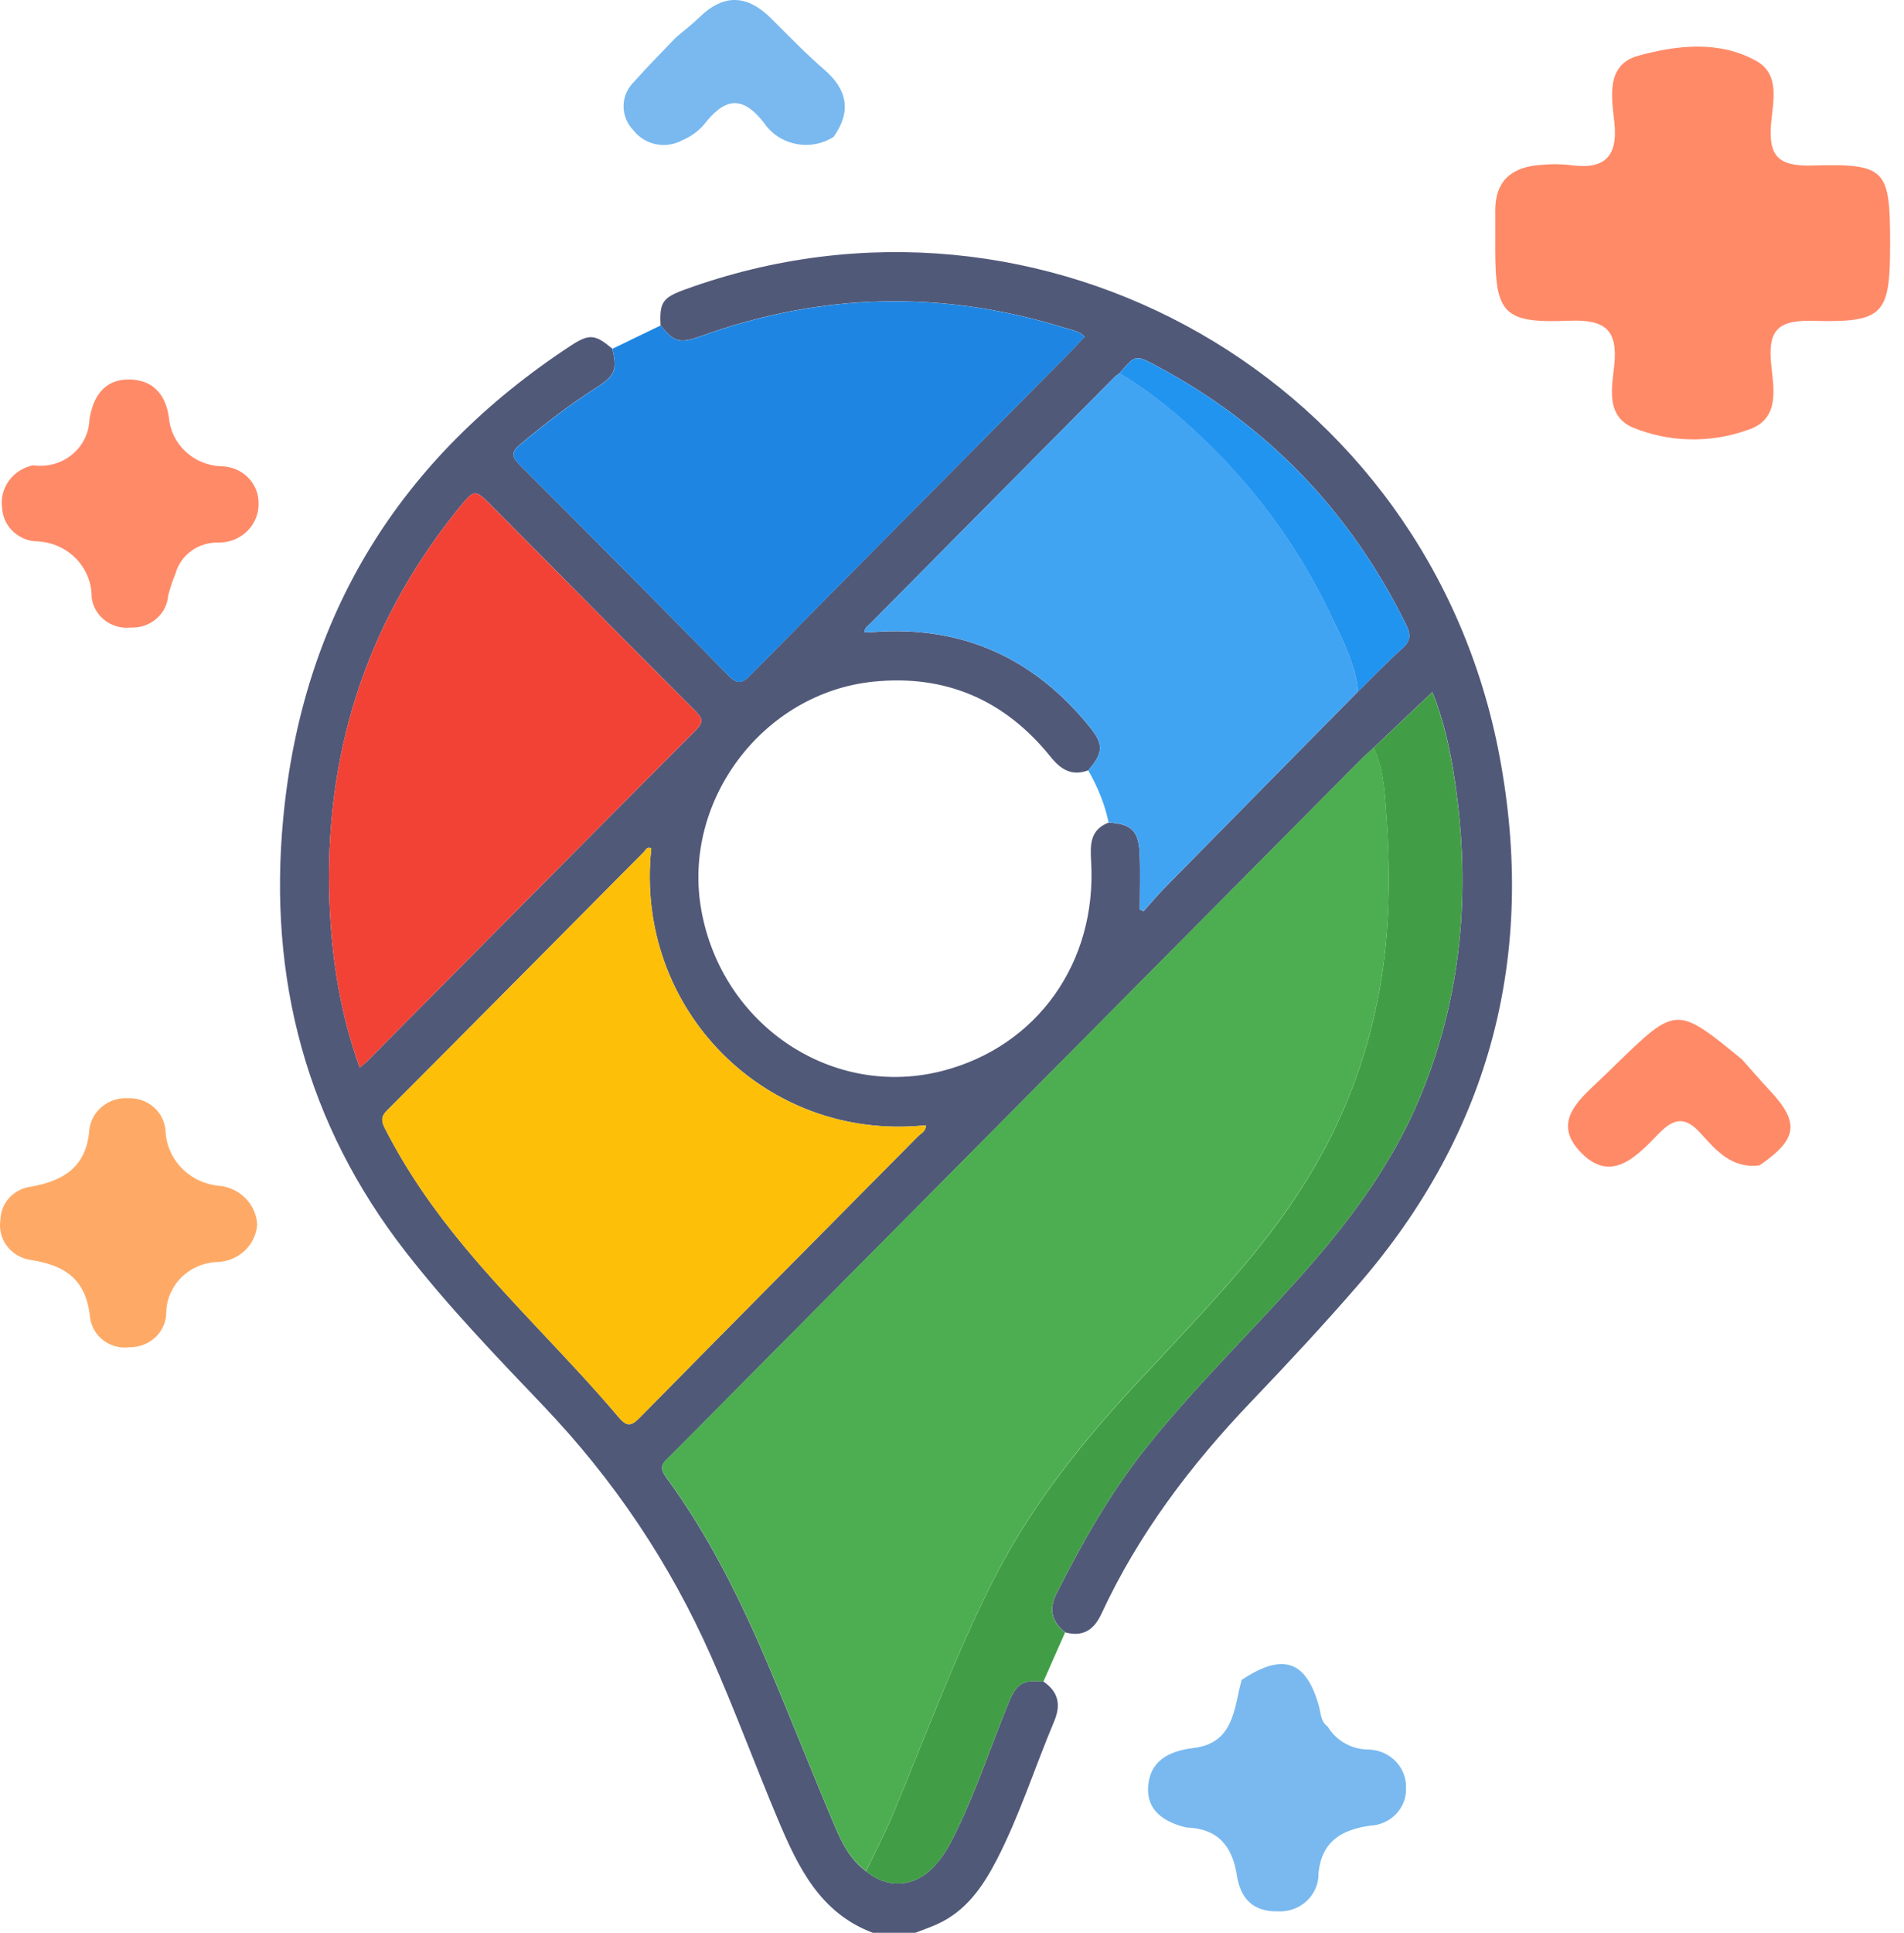 <svg width="68" height="69" viewBox="0 0 68 69" fill="none" xmlns="http://www.w3.org/2000/svg">
<path d="M42.37 65.24C41.574 65.051 40.947 64.635 41.004 63.783C41.062 62.892 41.709 62.512 42.606 62.406C44.089 62.23 44.063 60.986 44.344 59.972C45.818 58.989 46.658 59.274 47.11 60.928C47.179 61.181 47.166 61.461 47.417 61.636C47.568 61.89 47.787 62.1 48.05 62.245C48.313 62.39 48.611 62.463 48.914 62.458C49.271 62.477 49.607 62.629 49.85 62.883C50.093 63.137 50.224 63.473 50.216 63.82C50.224 63.991 50.196 64.162 50.135 64.323C50.074 64.484 49.98 64.632 49.86 64.758C49.74 64.884 49.596 64.986 49.435 65.057C49.274 65.129 49.1 65.169 48.924 65.176C47.896 65.322 47.202 65.749 47.089 66.868C47.094 67.051 47.06 67.233 46.99 67.402C46.919 67.572 46.813 67.725 46.679 67.853C46.544 67.982 46.384 68.082 46.208 68.147C46.032 68.213 45.843 68.242 45.655 68.234C44.713 68.258 44.296 67.737 44.171 66.937C44.011 65.911 43.502 65.275 42.37 65.24Z" fill="#79B9EF"/>
<path d="M62.838 41.603C61.844 41.726 61.286 41.065 60.732 40.453C60.199 39.862 59.797 39.9 59.251 40.459C58.48 41.248 57.554 42.291 56.444 41.126C55.357 39.986 56.511 39.172 57.296 38.401C57.428 38.272 57.562 38.144 57.694 38.015C59.87 35.903 59.87 35.903 62.218 37.823C62.547 38.193 62.868 38.57 63.208 38.932C64.283 40.077 64.203 40.672 62.838 41.603Z" fill="#FF8A68"/>
<path d="M9.185 43.721C9.16 44.068 9.005 44.394 8.75 44.639C8.495 44.884 8.157 45.03 7.799 45.051C7.301 45.06 6.826 45.259 6.477 45.604C6.129 45.95 5.935 46.415 5.937 46.898C5.924 47.222 5.781 47.528 5.538 47.751C5.296 47.974 4.974 48.097 4.64 48.095C4.474 48.118 4.305 48.108 4.144 48.067C3.982 48.026 3.83 47.953 3.697 47.854C3.565 47.755 3.454 47.631 3.371 47.49C3.289 47.349 3.236 47.193 3.217 47.032C3.077 45.696 2.362 45.169 1.071 44.975C0.739 44.921 0.442 44.742 0.245 44.478C0.047 44.214 -0.036 43.885 0.014 43.562C0.016 43.263 0.132 42.974 0.339 42.752C0.546 42.531 0.831 42.391 1.138 42.359C2.307 42.141 3.092 41.631 3.189 40.334C3.226 40.009 3.391 39.71 3.65 39.5C3.908 39.29 4.24 39.185 4.577 39.206C4.913 39.192 5.241 39.307 5.49 39.525C5.74 39.743 5.891 40.047 5.912 40.372C5.932 40.876 6.144 41.356 6.507 41.719C6.869 42.081 7.357 42.301 7.877 42.337C8.228 42.383 8.551 42.546 8.79 42.799C9.029 43.052 9.169 43.379 9.185 43.721Z" fill="#FEAA66"/>
<path d="M24.145 1.332C24.426 1.093 24.722 0.868 24.985 0.612C25.858 -0.239 26.697 -0.183 27.539 0.657C28.161 1.276 28.772 1.91 29.436 2.484C30.276 3.21 30.407 3.988 29.772 4.886C29.575 5.012 29.354 5.099 29.122 5.142C28.891 5.185 28.652 5.183 28.421 5.136C28.19 5.09 27.971 5 27.776 4.871C27.581 4.742 27.414 4.577 27.285 4.386C26.488 3.358 25.861 3.529 25.154 4.433C24.947 4.68 24.682 4.874 24.381 5C24.094 5.161 23.756 5.214 23.432 5.15C23.107 5.085 22.818 4.907 22.62 4.649C22.392 4.416 22.266 4.105 22.27 3.783C22.273 3.461 22.405 3.154 22.639 2.925C23.122 2.38 23.642 1.863 24.145 1.332Z" fill="#79B9EF"/>
<path d="M1.184 16.611C1.428 16.646 1.678 16.631 1.916 16.567C2.154 16.502 2.375 16.389 2.564 16.236C2.754 16.082 2.908 15.892 3.016 15.677C3.125 15.461 3.185 15.226 3.193 14.987C3.314 14.192 3.701 13.55 4.585 13.547C5.425 13.544 5.915 14.044 6.032 14.909C6.072 15.368 6.282 15.797 6.623 16.117C6.965 16.437 7.414 16.625 7.889 16.647C8.066 16.647 8.241 16.681 8.405 16.747C8.568 16.813 8.717 16.909 8.842 17.03C8.967 17.152 9.066 17.296 9.134 17.455C9.201 17.614 9.236 17.784 9.235 17.955C9.242 18.139 9.209 18.322 9.141 18.493C9.073 18.664 8.97 18.82 8.838 18.952C8.706 19.084 8.548 19.189 8.374 19.261C8.2 19.332 8.012 19.369 7.823 19.369C7.47 19.355 7.123 19.458 6.839 19.662C6.555 19.865 6.352 20.157 6.263 20.488C6.16 20.738 6.075 20.995 6.007 21.256C5.984 21.577 5.831 21.877 5.583 22.091C5.334 22.305 5.009 22.417 4.677 22.402C4.512 22.421 4.344 22.408 4.184 22.364C4.023 22.32 3.874 22.246 3.743 22.145C3.613 22.045 3.504 21.921 3.423 21.779C3.342 21.638 3.291 21.483 3.273 21.322C3.276 21.061 3.225 20.802 3.124 20.561C3.023 20.319 2.874 20.099 2.685 19.913C2.496 19.727 2.271 19.579 2.023 19.478C1.775 19.377 1.509 19.324 1.24 19.323C0.931 19.293 0.643 19.156 0.429 18.938C0.215 18.719 0.09 18.433 0.076 18.132C0.027 17.789 0.114 17.441 0.32 17.159C0.526 16.877 0.835 16.681 1.184 16.611Z" fill="#FF8A68"/>
<path d="M67.504 8.715C67.504 11.24 67.282 11.518 64.754 11.455C63.611 11.425 63.154 11.699 63.245 12.875C63.315 13.771 63.649 14.967 62.398 15.355C61.064 15.83 59.592 15.793 58.285 15.25C57.343 14.817 57.571 13.819 57.652 13.04C57.78 11.798 57.353 11.396 56.044 11.45C53.683 11.547 53.404 11.198 53.402 8.886C53.402 8.431 53.406 7.977 53.402 7.522C53.396 6.454 53.992 5.95 55.044 5.887C55.371 5.853 55.701 5.853 56.028 5.887C57.302 6.077 57.794 5.613 57.653 4.339C57.557 3.467 57.348 2.311 58.506 1.991C59.882 1.611 61.397 1.438 62.722 2.174C63.598 2.661 63.311 3.66 63.25 4.439C63.164 5.543 63.489 5.943 64.704 5.909C67.373 5.834 67.504 6.03 67.504 8.715Z" fill="#FF8A68"/>
<path d="M23.592 11.616C23.549 10.795 23.663 10.625 24.461 10.336C37.219 5.703 51.033 13.566 53.557 27.009C54.88 34.049 53.249 40.392 48.524 45.85C47.288 47.278 46.002 48.659 44.699 50.023C42.536 52.285 40.664 54.752 39.337 57.61C39.066 58.193 38.672 58.446 38.041 58.274C37.563 57.896 37.447 57.452 37.732 56.887C38.648 55.076 39.639 53.315 40.906 51.72C42.604 49.582 44.558 47.681 46.374 45.651C48.12 43.7 49.693 41.625 50.71 39.181C52.227 35.541 52.535 31.752 51.96 27.877C51.797 26.777 51.555 25.685 51.155 24.707C50.448 25.377 49.758 26.032 49.068 26.685C48.911 26.83 48.75 26.97 48.601 27.119C43.739 32.018 38.88 36.917 34.018 41.816C30.664 45.197 27.309 48.578 23.955 51.96C23.743 52.174 23.485 52.321 23.777 52.72C25.306 54.799 26.445 57.102 27.45 59.474C28.255 61.372 29.009 63.294 29.814 65.192C30.07 65.799 30.372 66.397 30.932 66.802C31.653 67.402 32.549 67.385 33.232 66.756C33.669 66.353 33.936 65.835 34.188 65.31C34.896 63.838 35.409 62.288 36.025 60.779C36.302 60.1 36.539 59.958 37.265 60.029C37.792 60.391 37.903 60.847 37.65 61.447C36.956 63.094 36.418 64.806 35.595 66.399C35.096 67.363 34.491 68.237 33.456 68.698C33.205 68.811 32.943 68.9 32.686 69C32.182 69 31.678 69 31.174 69C29.29 68.294 28.502 66.659 27.785 64.957C26.971 63.022 26.247 61.05 25.397 59.13C23.922 55.799 21.93 52.837 19.424 50.207C17.721 48.42 16.004 46.64 14.483 44.684C10.937 40.123 9.573 34.919 10.115 29.215C10.803 21.929 14.308 16.331 20.379 12.344C21.049 11.903 21.258 11.934 21.869 12.448C22.048 13.203 21.97 13.408 21.289 13.844C20.339 14.45 19.448 15.134 18.585 15.859C18.228 16.159 18.281 16.314 18.579 16.614C21.069 19.1 23.549 21.593 26.01 24.109C26.349 24.456 26.511 24.393 26.813 24.087C30.567 20.282 34.334 16.49 38.098 12.695C38.315 12.476 38.521 12.248 38.74 12.017C38.517 11.809 38.262 11.777 38.031 11.705C33.67 10.345 29.341 10.447 25.045 11.995C24.274 12.273 24.081 12.222 23.592 11.616ZM48.5 24.687C49.026 24.171 49.535 23.635 50.085 23.146C50.397 22.87 50.386 22.64 50.214 22.292C48.22 18.25 45.255 15.165 41.294 13.055C40.55 12.658 40.545 12.664 39.985 13.322C39.925 13.369 39.856 13.408 39.804 13.462C36.891 16.398 33.979 19.334 31.07 22.273C30.992 22.351 30.873 22.406 30.879 22.578C30.989 22.573 31.098 22.57 31.205 22.562C34.378 22.328 36.944 23.498 38.935 25.973C39.427 26.584 39.394 26.89 38.864 27.502C38.284 27.712 37.898 27.487 37.521 27.018C35.891 24.993 33.778 24.07 31.188 24.335C27.243 24.74 24.344 28.601 25.048 32.496C25.793 36.619 29.741 39.244 33.667 38.228C37.04 37.356 39.177 34.361 38.969 30.769C38.935 30.172 38.917 29.624 39.593 29.366C40.399 29.41 40.666 29.654 40.702 30.466C40.731 31.132 40.708 31.8 40.708 32.468C40.753 32.488 40.799 32.508 40.844 32.527C41.103 32.239 41.35 31.943 41.621 31.668C43.912 29.338 46.207 27.013 48.5 24.687ZM23.26 30.288C23.11 30.204 23.059 30.351 22.989 30.421C19.932 33.497 16.882 36.58 13.816 39.648C13.573 39.892 13.638 40.069 13.759 40.306C14.534 41.822 15.503 43.206 16.589 44.511C18.332 46.608 20.311 48.487 22.072 50.567C22.362 50.909 22.51 50.953 22.848 50.609C26.148 47.253 29.47 43.917 32.779 40.572C32.891 40.459 33.08 40.384 33.064 40.17C27.34 40.77 22.642 36.007 23.26 30.288ZM12.848 38.114C12.985 37.995 13.061 37.938 13.128 37.87C17.032 33.935 20.934 29.994 24.848 26.068C25.127 25.788 25.098 25.646 24.837 25.385C22.417 22.962 20.01 20.528 17.599 18.096C16.956 17.448 16.956 17.448 16.386 18.14C16.349 18.186 16.314 18.233 16.277 18.278C13.027 22.345 11.575 27.009 11.768 32.202C11.842 34.196 12.143 36.16 12.848 38.114Z" fill="#515979"/>
<path d="M23.593 11.619C24.083 12.226 24.275 12.277 25.046 11.999C29.343 10.451 33.673 10.348 38.032 11.709C38.263 11.78 38.517 11.813 38.74 12.021C38.522 12.252 38.316 12.48 38.098 12.699C34.335 16.496 30.568 20.286 26.814 24.091C26.511 24.397 26.35 24.459 26.01 24.113C23.549 21.597 21.07 19.103 18.581 16.618C18.281 16.319 18.229 16.163 18.587 15.863C19.451 15.138 20.342 14.455 21.291 13.847C21.972 13.413 22.051 13.207 21.871 12.452C22.445 12.176 23.019 11.898 23.593 11.619Z" fill="#1E86E2"/>
<path d="M37.264 60.031C36.538 59.961 36.301 60.103 36.023 60.781C35.408 62.29 34.893 63.84 34.187 65.312C33.934 65.838 33.668 66.357 33.23 66.759C32.548 67.387 31.652 67.404 30.931 66.804C31.247 66.138 31.59 65.485 31.873 64.807C33.029 62.048 34.057 59.239 35.401 56.554C36.724 53.913 38.508 51.638 40.486 49.503C41.845 48.038 43.233 46.603 44.52 45.071C45.976 43.337 47.215 41.471 48.088 39.366C48.898 37.413 49.371 35.371 49.529 33.273C49.628 31.953 49.613 30.614 49.524 29.292C49.465 28.42 49.434 27.517 49.065 26.689C49.755 26.036 50.445 25.381 51.153 24.711C51.551 25.689 51.793 26.781 51.957 27.881C52.533 31.756 52.224 35.545 50.707 39.185C49.69 41.629 48.118 43.704 46.371 45.655C44.557 47.685 42.602 49.586 40.904 51.724C39.637 53.317 38.647 55.08 37.729 56.89C37.444 57.456 37.56 57.9 38.038 58.278C37.782 58.862 37.523 59.447 37.264 60.031Z" fill="#429E46"/>
<path d="M49.067 26.68C49.436 27.508 49.467 28.411 49.526 29.283C49.614 30.605 49.63 31.944 49.53 33.264C49.372 35.362 48.899 37.404 48.09 39.357C47.217 41.46 45.977 43.327 44.521 45.062C43.236 46.594 41.846 48.029 40.488 49.494C38.509 51.628 36.726 53.903 35.403 56.545C34.058 59.23 33.03 62.039 31.875 64.798C31.591 65.476 31.248 66.131 30.932 66.795C30.372 66.392 30.07 65.792 29.814 65.185C29.009 63.287 28.257 61.365 27.451 59.467C26.446 57.097 25.308 54.792 23.777 52.713C23.484 52.316 23.743 52.167 23.955 51.953C27.309 48.572 30.664 45.19 34.018 41.809C38.878 36.909 43.74 32.011 48.601 27.113C48.749 26.964 48.91 26.825 49.067 26.68Z" fill="#4CAE50"/>
<path d="M23.26 30.291C22.642 36.01 27.34 40.773 33.064 40.172C33.08 40.386 32.891 40.461 32.779 40.573C29.468 43.918 26.148 47.254 22.848 50.61C22.51 50.954 22.363 50.91 22.073 50.568C20.311 48.49 18.334 46.609 16.589 44.512C15.504 43.208 14.536 41.825 13.759 40.308C13.638 40.072 13.571 39.894 13.816 39.65C16.882 36.581 19.933 33.499 22.989 30.422C23.059 30.354 23.11 30.207 23.26 30.291Z" fill="#FDBF07"/>
<path d="M39.593 29.363C39.455 28.701 39.2 28.084 38.864 27.501C39.394 26.888 39.427 26.584 38.935 25.971C36.944 23.496 34.378 22.326 31.205 22.56C31.098 22.568 30.989 22.571 30.879 22.576C30.873 22.404 30.992 22.349 31.07 22.271C33.979 19.332 36.891 16.397 39.804 13.461C39.858 13.406 39.925 13.367 39.985 13.32C40.917 13.877 41.767 14.553 42.566 15.28C44.65 17.176 46.326 19.401 47.531 21.959C47.941 22.828 48.415 23.692 48.5 24.685C46.207 27.012 43.912 29.337 41.621 31.665C41.351 31.94 41.103 32.238 40.844 32.524C40.799 32.504 40.753 32.483 40.708 32.465C40.708 31.797 40.731 31.129 40.702 30.463C40.666 29.651 40.399 29.407 39.593 29.363Z" fill="#41A4F3"/>
<path d="M12.849 38.115C12.142 36.161 11.842 34.198 11.768 32.203C11.574 27.01 13.027 22.346 16.276 18.279C16.312 18.233 16.347 18.187 16.385 18.141C16.955 17.449 16.955 17.451 17.597 18.098C20.009 20.529 22.416 22.963 24.836 25.385C25.097 25.646 25.126 25.788 24.847 26.067C20.933 29.994 17.031 33.934 13.127 37.87C13.061 37.937 12.987 37.995 12.849 38.115Z" fill="#F24235"/>
<path d="M48.501 24.69C48.415 23.696 47.941 22.832 47.531 21.963C46.325 19.406 44.65 17.183 42.566 15.284C41.767 14.558 40.919 13.881 39.985 13.325C40.545 12.667 40.55 12.661 41.294 13.058C45.253 15.168 48.22 18.253 50.214 22.295C50.386 22.643 50.397 22.873 50.085 23.149C49.535 23.637 49.026 24.173 48.501 24.69Z" fill="#2194F0"/>
</svg>
